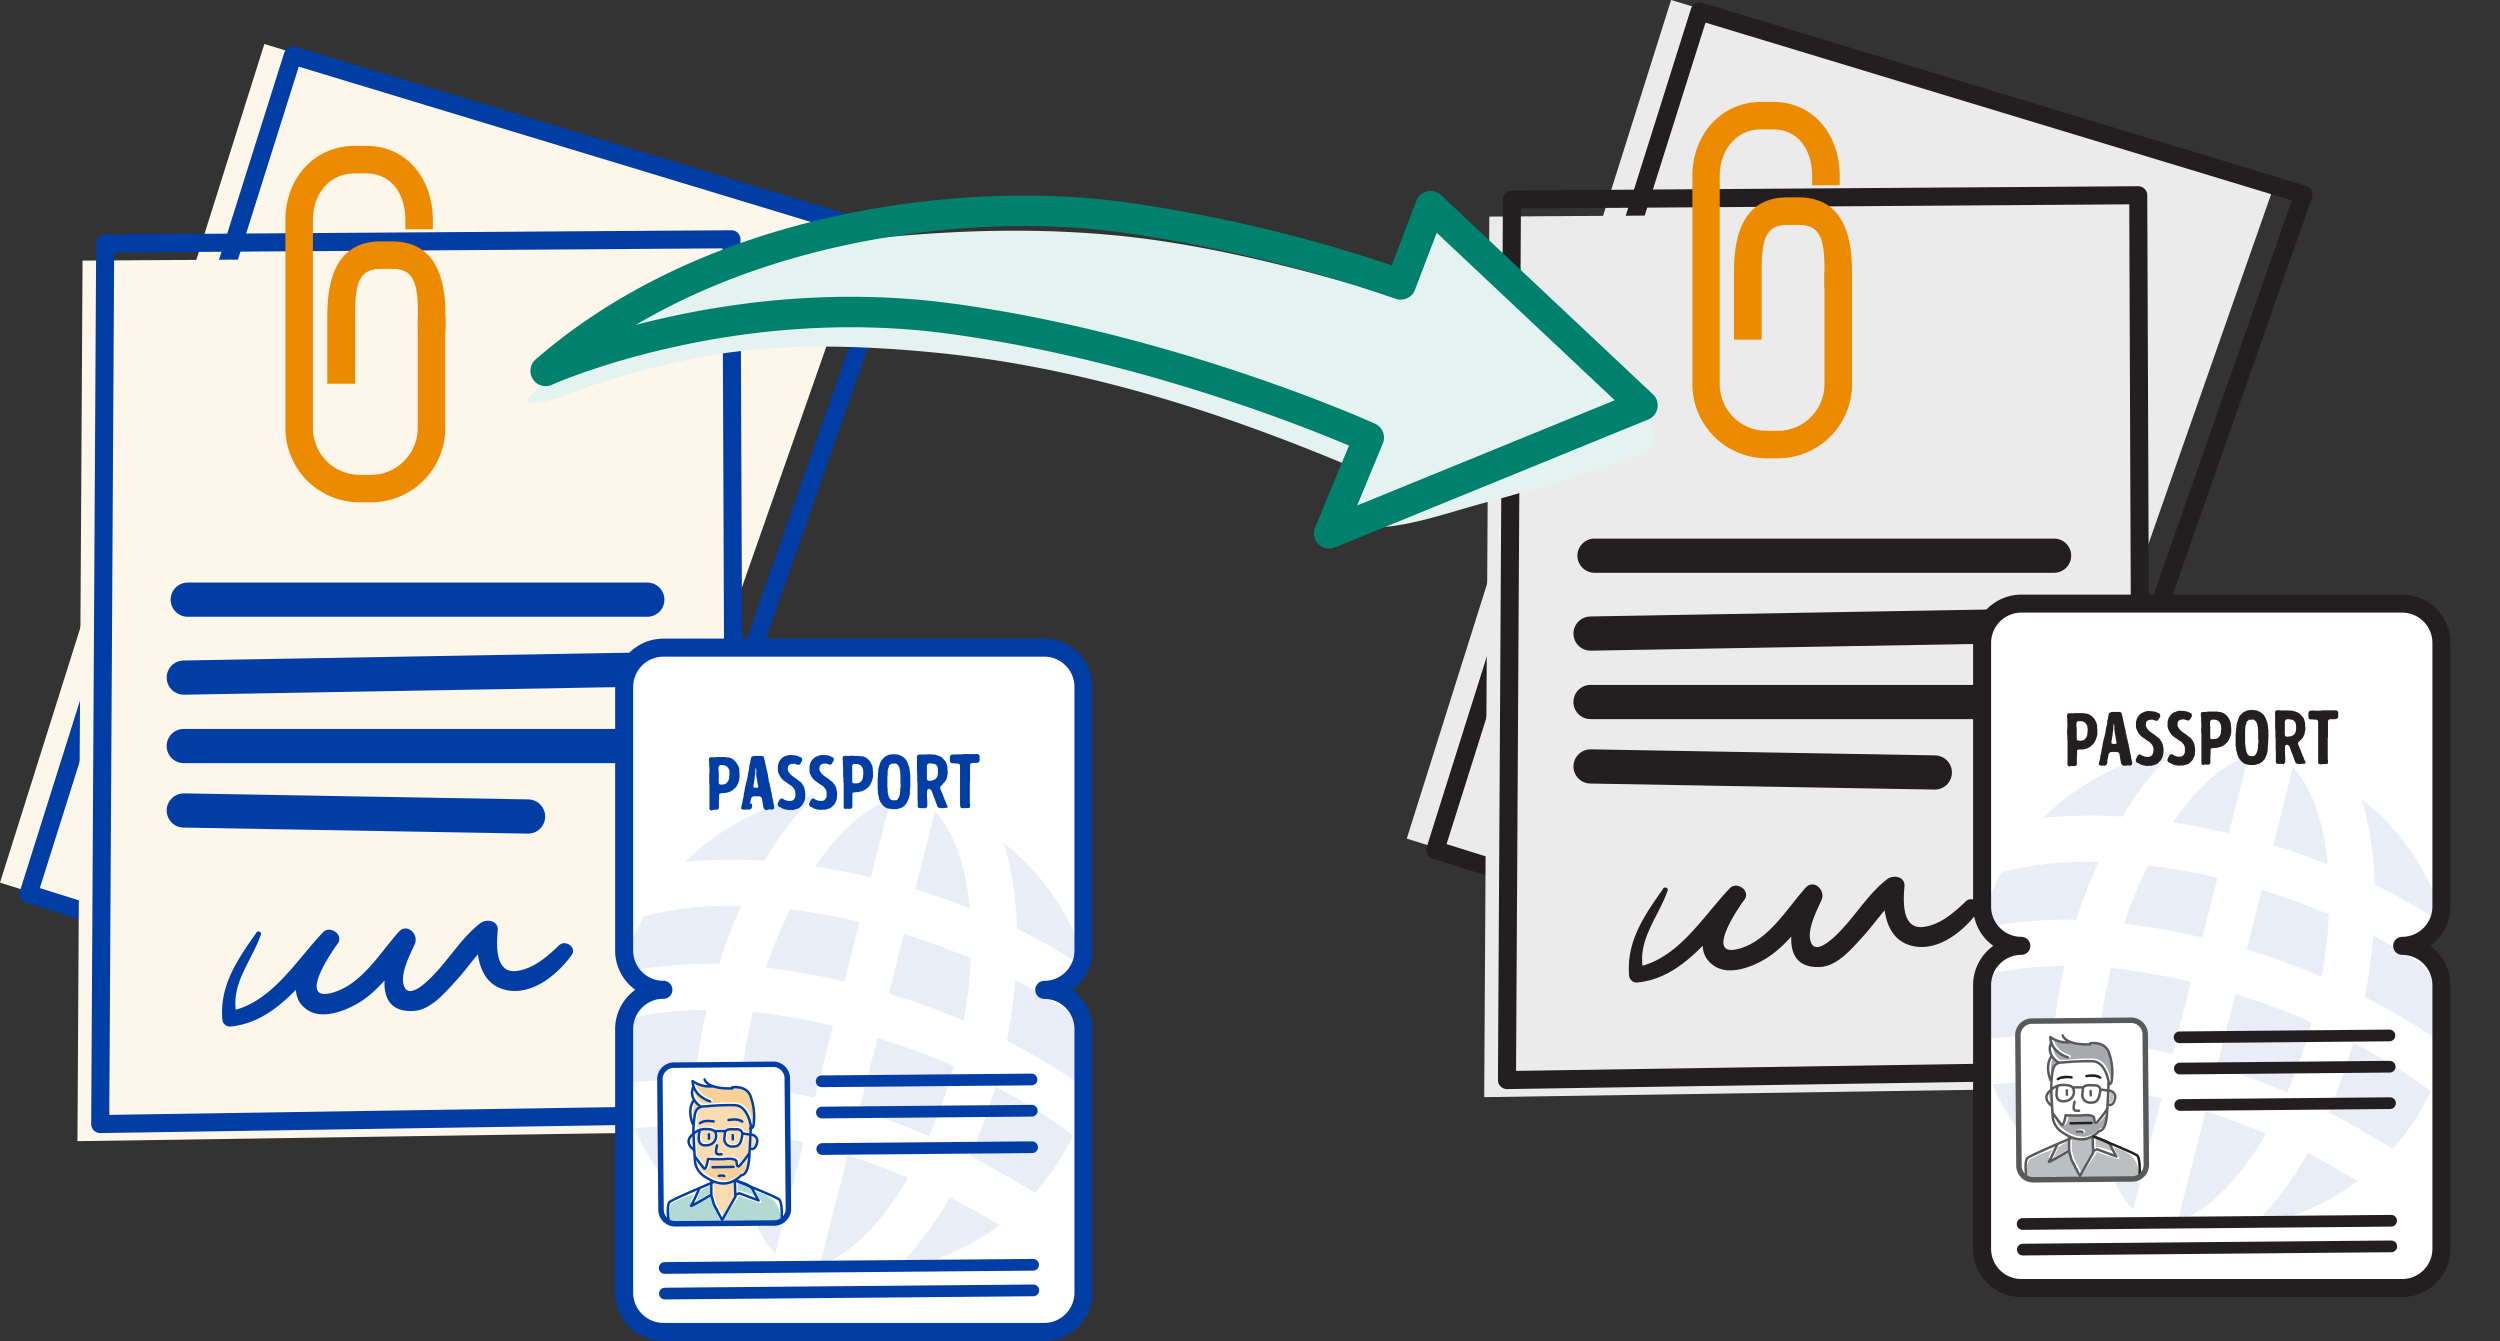 <svg xmlns="http://www.w3.org/2000/svg" xmlns:xlink="http://www.w3.org/1999/xlink" viewBox="0 0 563.28 302.16"><rect x="0" y="0" width="563.28" height="302.16" fill="#333333" stroke="none"/><defs><clipPath id="clip-path" transform="translate(0 0)"><rect width="552.11" height="302.16" style="fill:none"/></clipPath><clipPath id="clip-path-7" transform="translate(0 0)"><rect x="138.01" y="136.92" width="111.49" height="172.21" style="fill:none"/></clipPath><clipPath id="clip-path-8" transform="translate(0 0)"><path d="M147.84,223a8.85,8.85,0,0,0-8.83,8.84v59.42a8.85,8.85,0,0,0,8.83,8.84h85.82a8.85,8.85,0,0,0,8.83-8.74V231.78a8.85,8.85,0,0,0-8.83-8.75m0,0a8.86,8.86,0,0,0,8.83-8.75V154.67a8.85,8.85,0,0,0-8.83-8.75H147.84a8.85,8.85,0,0,0-8.83,8.84v59.43a8.86,8.86,0,0,0,8.83,8.84" style="fill:none"/></clipPath><clipPath id="clip-path-9" transform="translate(0 0)"><rect x="97.33" y="134.41" width="179.06" height="193.52" style="fill:none"/></clipPath><clipPath id="clip-path-11" transform="translate(0 0)"><path d="M151.91,240a3.19,3.19,0,0,0-3.23,3.08l.26,29.67a3.19,3.19,0,0,0,3.32,3l22.11-.19a3.21,3.21,0,0,0,3.27-3.09l-.26-29.67a3.18,3.18,0,0,0-3.28-3Z" style="fill:none"/></clipPath><clipPath id="clip-path-14" transform="translate(0 0)"><rect x="443.97" y="127" width="111.49" height="172.21" style="fill:none"/></clipPath><clipPath id="clip-path-15" transform="translate(0 0)"><path d="M453.8,213.11A8.85,8.85,0,0,0,445,222v59.43a8.86,8.86,0,0,0,8.83,8.84h85.82a8.85,8.85,0,0,0,8.83-8.75V221.86a8.85,8.85,0,0,0-8.83-8.75m0,0a8.85,8.85,0,0,0,8.83-8.75V144.75a8.85,8.85,0,0,0-8.83-8.75H453.8a8.86,8.86,0,0,0-8.83,8.84v59.43a8.85,8.85,0,0,0,8.83,8.84" style="fill:none"/></clipPath><clipPath id="clip-path-16" transform="translate(0 0)"><rect x="403.29" y="124.49" width="179.06" height="193.53" style="fill:none"/></clipPath><clipPath id="clip-path-18" transform="translate(0 0)"><path d="M457.87,230.05a3.2,3.2,0,0,0-3.23,3.09l.26,29.67a3.19,3.19,0,0,0,3.32,3l22.11-.19a3.19,3.19,0,0,0,3.27-3.08l-.26-29.68a3.18,3.18,0,0,0-3.28-3Z" style="fill:none"/></clipPath></defs><title>kuva_3</title><g id="Layer_2" data-name="Layer 2"><g id="Layer_1-2" data-name="Layer 1"><g style="clip-path:url(#clip-path)"><polygon points="0 198.87 129.62 239.42 195.62 51.18 59.56 9.92 0 198.87" style="fill:#fdf6eb"/><g style="clip-path:url(#clip-path)"><polygon points="65.98 12.49 6.42 201.43 136.04 241.99 202.04 53.75 65.98 12.49" style="fill:none;stroke:#003da5;stroke-linecap:round;stroke-linejoin:round;stroke-width:4.066px"/></g><polygon points="18.6 58.72 17.45 257.12 164.72 254.91 163.93 57.76 18.6 58.72" style="fill:#fdf6eb"/><polygon points="23.7 54.86 22.58 253.26 165.57 251.06 164.81 53.91 23.7 54.86" style="fill:none;stroke:#003da5;stroke-linecap:round;stroke-linejoin:round;stroke-width:4.066px"/><g style="clip-path:url(#clip-path)"><path d="M57.77,210.16c-4.24,6-8.27,11.78-7.68,19.42a1.73,1.73,0,0,0,1.71,1.72c10.72-.94,17.07-11.28,24-18.24l-3-3c-3.16,4-9.92,13.51-3.36,17.6,3.38,2.11,8.57,0,11.53-1.8,5-3.1,8.3-8.38,12.12-12.67l-3.59-2.78c-2.37,5.25-6.56,18,3.79,17.36,3.79-.24,7.07-4.2,9.42-6.76,2.9-3.16,5.36-7.09,8.76-9.76l-3.91-1.62c-.43,5.36.38,12.3,6.73,13.49,5.78,1.1,11.4-3.62,14.51-7.94,1.24-1.72-1.4-3.55-2.83-2.19-2.65,2.53-5.83,5.36-9.65,5.79-4.85.55-4.45-6-4.18-9.15.19-2.24-2.53-2.69-3.91-1.62-4,3.07-6.84,7.75-10.28,11.38-.89.94-5.67,6.15-6.91,2.79-1-2.69,1.33-7.08,2.41-9.45,1-2.22-1.74-4.86-3.6-2.78-4.31,4.82-8.39,11.92-15,13.73-7.73,2.12-.52-8.72,1.24-11.07,1.45-1.94-1.68-4.25-3.31-2.55-6.27,6.57-11.81,16.27-21.48,17.85l2.11,1.2c-1.79-7.18,3.16-12.21,5.37-18.52.23-.66-.71-1-1.06-.45" transform="translate(0 0)" style="fill:#003da5"/><path d="M95.13,72.32V96.46A11.55,11.55,0,0,1,83.6,108H81A11.55,11.55,0,0,1,69.49,96.46V49.59c0-6.36,4.06-11.53,10.42-11.53h2.58c6.36,0,9.86,5.17,9.86,11.53v1.06h4.17V49.59c0-8.66-5.37-15.71-14-15.71H79.91c-8.66,0-14.59,7-14.59,15.71V96.46A15.72,15.72,0,0,0,81,112.17H83.6A15.73,15.73,0,0,0,99.31,96.46V72.32Z" transform="translate(0 0)" style="fill:#ed8b00"/><path d="M95.13,72.32V96.46A11.55,11.55,0,0,1,83.6,108H81A11.55,11.55,0,0,1,69.49,96.46V49.59c0-6.36,4.06-11.53,10.42-11.53h2.58c6.36,0,9.86,5.17,9.86,11.53v1.06h4.17V49.59c0-8.66-5.37-15.71-14-15.71H79.91c-8.66,0-14.59,7-14.59,15.71V96.46A15.72,15.72,0,0,0,81,112.17H83.6A15.73,15.73,0,0,0,99.31,96.46V72.32Z" transform="translate(0 0)" style="fill:none;stroke:#ed8b00;stroke-miterlimit:10;stroke-width:2.027px"/><path d="M79,85.44V71.11c0-6.36.45-11.54,6.81-11.54h2.57c6.36,0,6.8,5.18,6.8,11.54V73.6h4.18V71.11c0-8.66-2.32-15.71-11-15.71H85.76c-8.67,0-11,7.05-11,15.71V85.44Z" transform="translate(0 0)" style="fill:#ed8b00"/><path d="M79,85.44V71.11c0-6.36.45-11.54,6.81-11.54h2.57c6.36,0,6.8,5.18,6.8,11.54V73.6h4.18V71.11c0-8.66-2.32-15.71-11-15.71H85.76c-8.67,0-11,7.05-11,15.71V85.44Z" transform="translate(0 0)" style="fill:none;stroke:#ed8b00;stroke-miterlimit:10;stroke-width:2.027px"/></g><line x1="42.3" y1="135.11" x2="145.85" y2="135.11" style="fill:none;stroke:#003da5;stroke-linecap:round;stroke-linejoin:round;stroke-width:7.707px"/><line x1="41.41" y1="152.67" x2="144.94" y2="150.86" style="fill:none;stroke:#003da5;stroke-linecap:round;stroke-linejoin:round;stroke-width:7.707px"/><line x1="41.4" y1="168.09" x2="144.95" y2="168.09" style="fill:none;stroke:#003da5;stroke-linecap:round;stroke-linejoin:round;stroke-width:7.707px"/><line x1="41.41" y1="182.61" x2="118.98" y2="183.97" style="fill:none;stroke:#003da5;stroke-linecap:round;stroke-linejoin:round;stroke-width:7.707px"/><polygon points="376.52 0 316.96 188.95 446.58 229.51 512.58 41.26 376.52 0" style="fill:#ebebec"/><g style="clip-path:url(#clip-path)"><polygon points="382.94 2.57 323.38 191.52 453 232.08 519 43.83 382.94 2.57" style="fill:none;stroke:#231f20;stroke-linecap:round;stroke-linejoin:round;stroke-width:4.066px"/></g><polygon points="335.56 48.8 334.41 247.2 481.68 244.99 480.89 47.84 335.56 48.8" style="fill:#ebebec"/><polygon points="340.66 44.95 339.54 243.35 482.53 241.14 481.77 43.99 340.66 44.95" style="fill:none;stroke:#231f20;stroke-linecap:round;stroke-linejoin:round;stroke-width:4.066px"/><g style="clip-path:url(#clip-path)"><path d="M374.73,200.25c-4.24,6-8.27,11.78-7.68,19.42a1.73,1.73,0,0,0,1.71,1.71c10.73-.94,17.07-11.28,24-18.24l-3-3c-3.16,4.06-9.92,13.51-3.36,17.6,3.39,2.12,8.57.05,11.54-1.8,5-3.09,8.29-8.38,12.11-12.67l-3.59-2.77c-2.37,5.24-6.56,18,3.79,17.36,3.8-.24,7.07-4.2,9.42-6.76,2.9-3.17,5.36-7.1,8.76-9.76l-3.91-1.62c-.43,5.35.38,12.29,6.73,13.49,5.78,1.09,11.4-3.62,14.52-7.95,1.24-1.71-1.41-3.55-2.84-2.18-2.65,2.52-5.83,5.36-9.65,5.78-4.85.55-4.45-6-4.18-9.14.2-2.24-2.52-2.69-3.91-1.62-4,3.07-6.84,7.74-10.28,11.38-.89.93-5.67,6.15-6.9,2.79-1-2.69,1.33-7.09,2.4-9.46,1-2.21-1.74-4.86-3.6-2.78-4.3,4.82-8.39,11.92-15,13.73-7.73,2.12-.52-8.71,1.24-11.07,1.45-1.94-1.68-4.24-3.31-2.55-6.26,6.57-11.81,16.28-21.48,17.85l2.11,1.2c-1.79-7.18,3.16-12.21,5.37-18.52.23-.65-.71-.95-1.06-.44" transform="translate(0 0)" style="fill:#231f20"/><path d="M412.09,62.4V86.55a11.54,11.54,0,0,1-11.53,11.53H398a11.55,11.55,0,0,1-11.54-11.53V39.67c0-6.36,4.06-11.53,10.42-11.53h2.58c6.36,0,9.86,5.17,9.86,11.53v1.06h4.18V39.67c0-8.66-5.38-15.7-14-15.7h-2.58c-8.66,0-14.59,7-14.59,15.7V86.55A15.72,15.72,0,0,0,398,102.25h2.57a15.72,15.72,0,0,0,15.71-15.7V62.4Z" transform="translate(0 0)" style="fill:#ed8b00"/><path d="M412.09,62.4V86.55a11.54,11.54,0,0,1-11.53,11.53H398a11.55,11.55,0,0,1-11.54-11.53V39.67c0-6.36,4.06-11.53,10.42-11.53h2.58c6.36,0,9.86,5.17,9.86,11.53v1.06h4.18V39.67c0-8.66-5.38-15.7-14-15.7h-2.58c-8.66,0-14.59,7-14.59,15.7V86.55A15.72,15.72,0,0,0,398,102.25h2.57a15.72,15.72,0,0,0,15.71-15.7V62.4Z" transform="translate(0 0)" style="fill:none;stroke:#ed8b00;stroke-miterlimit:10;stroke-width:2.027px"/><path d="M395.91,75.52V61.19c0-6.36.45-11.53,6.81-11.53h2.57c6.36,0,6.8,5.17,6.8,11.53v2.49h4.18V61.19c0-8.66-2.32-15.71-11-15.71h-2.57c-8.66,0-11,7.05-11,15.71V75.52Z" transform="translate(0 0)" style="fill:#ed8b00"/><path d="M395.91,75.52V61.19c0-6.36.45-11.53,6.81-11.53h2.57c6.36,0,6.8,5.17,6.8,11.53v2.49h4.18V61.19c0-8.66-2.32-15.71-11-15.71h-2.57c-8.66,0-11,7.05-11,15.71V75.52Z" transform="translate(0 0)" style="fill:none;stroke:#ed8b00;stroke-miterlimit:10;stroke-width:2.027px"/></g><line x1="359.26" y1="125.2" x2="462.81" y2="125.2" style="fill:none;stroke:#231f20;stroke-linecap:round;stroke-linejoin:round;stroke-width:7.707px"/><line x1="358.37" y1="142.75" x2="461.9" y2="140.94" style="fill:none;stroke:#231f20;stroke-linecap:round;stroke-linejoin:round;stroke-width:7.707px"/><line x1="358.36" y1="158.17" x2="461.91" y2="158.17" style="fill:none;stroke:#231f20;stroke-linecap:round;stroke-linejoin:round;stroke-width:7.707px"/><line x1="358.37" y1="172.69" x2="435.94" y2="174.05" style="fill:none;stroke:#231f20;stroke-linecap:round;stroke-linejoin:round;stroke-width:7.707px"/><g style="clip-path:url(#clip-path)"><path d="M149.47,223a8.86,8.86,0,0,0-8.84,8.84v59.42a8.86,8.86,0,0,0,8.84,8.84h85.81a8.86,8.86,0,0,0,8.84-8.75V231.77a8.85,8.85,0,0,0-8.84-8.74m0,0a8.85,8.85,0,0,0,8.84-8.74V154.67a8.86,8.86,0,0,0-8.84-8.75H149.47a8.86,8.86,0,0,0-8.84,8.84v59.43a8.85,8.85,0,0,0,8.84,8.83" transform="translate(0 0)" style="fill:#fff"/><g style="opacity:0.36"><g style="clip-path:url(#clip-path-7)"><path d="M147.84,223a8.85,8.85,0,0,0-8.83,8.84v59.42a8.85,8.85,0,0,0,8.83,8.84h85.82a8.85,8.85,0,0,0,8.83-8.75V231.77a8.85,8.85,0,0,0-8.83-8.74m0,0a8.85,8.85,0,0,0,8.83-8.74V154.67a8.85,8.85,0,0,0-8.83-8.75H147.84a8.85,8.85,0,0,0-8.83,8.84v59.43a8.85,8.85,0,0,0,8.83,8.83" transform="translate(0 0)" style="fill:#fff"/><g style="clip-path:url(#clip-path-8)"><g style="opacity:0.25"><g style="clip-path:url(#clip-path-9)"><path d="M145.12,206.48A74.46,74.46,0,0,1,167,204.16a111.32,111.32,0,0,0-4.95,13,95,95,0,0,0-21.92,2,53.6,53.6,0,0,1,5-12.7m38.65-27.38a70.13,70.13,0,0,0-11.53,14.84h-.05a107.52,107.52,0,0,0-17.79.27,54.77,54.77,0,0,1,29.37-15.1m9.9,28.6-3.41,13.44A158.8,158.8,0,0,0,172.63,218a96.8,96.8,0,0,1,5.42-13.1,137.26,137.26,0,0,1,15.62,2.82m7-27.4-4.41,17.37c-4.26-1-8.45-1.82-12.59-2.43,5.61-8.21,11.65-13.38,17-14.94m-17,67.1a157.19,157.19,0,0,0-16.66-3.08,112.92,112.92,0,0,1,2.76-16.3,142.39,142.39,0,0,1,18,3.14Zm-8.9,35c-4.79-4.74-8-14.73-8.17-27.83,4.73.66,9.6,1.62,14.53,2.81ZM143,254.24a107,107,0,0,1,13.25-.6,72.3,72.3,0,0,0,3.1,21.81A53.87,53.87,0,0,1,143,254.24m-3.27-10.07a52.85,52.85,0,0,1-1.26-13.91,80.65,80.65,0,0,1,20.77-2.71,128.93,128.93,0,0,0-2.57,15.75,131.56,131.56,0,0,0-16.94.87M191,260.33c4.64,1.46,9.21,3.17,13.63,5.06-6.33,10.83-13.64,17.72-19.89,19.6Zm6.72-26.46a144.41,144.41,0,0,1,17.16,6.33A114.64,114.64,0,0,1,209.35,256c-5.11-2.18-10.38-4.18-15.78-5.88Zm6-23.47c5.15,1.63,10.23,3.48,15.1,5.54A98.88,98.88,0,0,1,217.12,230a155,155,0,0,0-16.87-6.15Zm7-27.55c4,4,6.89,11.65,7.84,21.8q-6-2.35-12.29-4.28ZM245,218.43a129.92,129.92,0,0,0-15.94-9.17,72.27,72.27,0,0,0-3-19.42,54.71,54.71,0,0,1,19,28.59m.3,27.2a161.45,161.45,0,0,0-18.47-11.12,122.86,122.86,0,0,0,1.89-13.72,97.86,97.86,0,0,1,18.17,12.1,52.8,52.8,0,0,1-1.59,12.74m-12.19,23.1c-4.24-2.62-9.71-5.77-14.47-8.24a134.39,134.39,0,0,0,5.6-15.58,127.78,127.78,0,0,1,17.49,10.88,52.83,52.83,0,0,1-8.62,12.94m-31.57,17.46A74.18,74.18,0,0,0,214,269.71c3.59,1.9,7.68,4.2,11.22,6.31a55.14,55.14,0,0,1-23.66,10.17m-73.15-60.34s0,.05,0,.06a63.59,63.59,0,0,0,2.14,24.53l0,.06a3.58,3.58,0,0,0,.3.79,64.5,64.5,0,0,0,121.91,4.88,1,1,0,0,0,.14-.35,59.91,59.91,0,0,0,2.4-7.26,64.64,64.64,0,0,0-118.1-49.15c-.1.2-.21.39-.31.58a64.37,64.37,0,0,0-6.9,16.74,65.73,65.73,0,0,0-1.59,9.12" transform="translate(0 0)" style="fill:#fff"/><path d="M154.4,194.2a54.77,54.77,0,0,1,29.37-15.1,70.13,70.13,0,0,0-11.53,14.84h-.05a107.52,107.52,0,0,0-17.79.27" transform="translate(0 0)" style="fill:#003da5"/><path d="M140.08,219.18a53.6,53.6,0,0,1,5-12.7A74.46,74.46,0,0,1,167,204.16a111.32,111.32,0,0,0-4.95,13,95,95,0,0,0-21.92,2" transform="translate(0 0)" style="fill:#003da5"/><path d="M138.42,230.26a80.65,80.65,0,0,1,20.77-2.71,128.93,128.93,0,0,0-2.57,15.75,131.56,131.56,0,0,0-16.94.87,52.85,52.85,0,0,1-1.26-13.91" transform="translate(0 0)" style="fill:#003da5"/><path d="M143,254.24a107,107,0,0,1,13.25-.6,72.61,72.61,0,0,0,3.1,21.81A53.87,53.87,0,0,1,143,254.24" transform="translate(0 0)" style="fill:#003da5"/><path d="M166.52,254.61c4.73.66,9.6,1.62,14.53,2.81l-6.36,25c-4.79-4.74-8-14.73-8.17-27.83" transform="translate(0 0)" style="fill:#003da5"/><path d="M169.69,228a142.39,142.39,0,0,1,18,3.14l-4.12,16.24a157.19,157.19,0,0,0-16.66-3.08,114.32,114.32,0,0,1,2.76-16.3" transform="translate(0 0)" style="fill:#003da5"/><path d="M172.63,218a98.1,98.1,0,0,1,5.42-13.1,137.26,137.26,0,0,1,15.62,2.82l-3.41,13.44A158.8,158.8,0,0,0,172.63,218" transform="translate(0 0)" style="fill:#003da5"/><path d="M183.63,195.24c5.61-8.21,11.65-13.38,17-14.94l-4.41,17.37c-4.26-1-8.45-1.82-12.59-2.43" transform="translate(0 0)" style="fill:#003da5"/><path d="M206.21,200.37l4.45-17.52c4,4,6.89,11.65,7.84,21.8q-6-2.35-12.29-4.28" transform="translate(0 0)" style="fill:#003da5"/><path d="M200.25,223.84l3.41-13.44c5.15,1.63,10.24,3.48,15.1,5.54A98.88,98.88,0,0,1,217.12,230a155,155,0,0,0-16.87-6.15" transform="translate(0 0)" style="fill:#003da5"/><path d="M184.72,285,191,260.33c4.64,1.46,9.21,3.17,13.63,5.06-6.33,10.83-13.64,17.72-19.89,19.6" transform="translate(0 0)" style="fill:#003da5"/><path d="M193.57,250.15l4.13-16.28a144.41,144.41,0,0,1,17.16,6.33A114.64,114.64,0,0,1,209.35,256c-5.11-2.18-10.38-4.18-15.78-5.88" transform="translate(0 0)" style="fill:#003da5"/><path d="M201.58,286.19A74.18,74.18,0,0,0,214,269.71c3.59,1.9,7.68,4.2,11.22,6.31a55.14,55.14,0,0,1-23.66,10.17" transform="translate(0 0)" style="fill:#003da5"/><path d="M218.68,260.49a134.39,134.39,0,0,0,5.6-15.58,127.78,127.78,0,0,1,17.49,10.88,52.83,52.83,0,0,1-8.62,12.94c-4.24-2.62-9.71-5.77-14.47-8.24" transform="translate(0 0)" style="fill:#003da5"/><path d="M228.76,220.79a97.86,97.86,0,0,1,18.17,12.1,52.8,52.8,0,0,1-1.59,12.74,160.58,160.58,0,0,0-18.47-11.12,122.86,122.86,0,0,0,1.89-13.72" transform="translate(0 0)" style="fill:#003da5"/><path d="M226.05,189.84a54.71,54.71,0,0,1,19,28.59,129.92,129.92,0,0,0-15.94-9.17,72.27,72.27,0,0,0-3-19.42" transform="translate(0 0)" style="fill:#003da5"/></g></g></g></g></g><path d="M149.47,223a8.86,8.86,0,0,0-8.84,8.84v59.42a8.86,8.86,0,0,0,8.84,8.84h85.81a8.86,8.86,0,0,0,8.84-8.75V231.77a8.85,8.85,0,0,0-8.84-8.74m0,0a8.85,8.85,0,0,0,8.84-8.74V154.67a8.86,8.86,0,0,0-8.84-8.75H149.47a8.86,8.86,0,0,0-8.84,8.84v59.43a8.85,8.85,0,0,0,8.84,8.83" transform="translate(0 0)" style="fill:none;stroke:#003da5;stroke-linecap:round;stroke-linejoin:round;stroke-width:4.059px"/></g><path d="M217.49,182.07l.25,0,.23,0h.27l.26-.14.08-.24,0-.28-.07-.51,0-1.07,0-.36V179l0-.31,0-.28v-.29l0-.22,0-.62,0-.71,0-.41.05-.24,0-.26,0-.41,0-.38,0-.6,0-.33,0-.24v-1.09l0-.27.16-.31.29-.13.26,0h.32l.26,0H220l.28-.05.27-.14.17-.26,0-.31,0-.26,0-.57-.14-.22-.25-.19-2.27,0-.29,0h-.57l-.53.07h-1.1L215,170l-.26,0-.29,0-.26.17-.17.24v.33l0,.26,0,.31v.26l.16.27.3.14H215l.33.05h.29l.26,0,.29.14.14.27v.28l0,.27,0,.29,0,.24,0,.26,0,.55,0,.43v.45l0,.26v1.65l0,.28,0,3.32,0,.29v.27l.05.23,0,.27.14.21.33.1h.27Zm-8.25-6.13-.29-.13-.11-.28v-1.7l0-.28,0-.58,0-.52.15-.29.31-.16h.41l.69.1.26.08.26.13.17.24.13.19.12.31,0,.34,0,.4,0,.4-.08.53-.1.29-.14.25-.15.19-.24.17-.24.12-.26.11Zm-.77,6.2.27-.19.19-.26,0-.55,0-.67-.06-.69,0-.27,0-.54v-.8l.11-.28.31-.16.35.14.24.25.37,1,.09.31.32.72.07.27.12.26.16.5.1.24.08.27.27.29.62.12h.31l.54-.07h.31l.25-.1,0-.28-.1-.24-.14-.24-.29-.77-.12-.19-.09-.34-.12-.24-.28-.77-.12-.21-.39-1v-.33l.17-.3.23-.1.22-.28.15-.22.22-.18L213,176l.25-.52.11-.24,0-.29.09-.26.1-.6-.08-.78V173l0-.27-.35-1.08-.89-1-.46-.25-1.09-.37-1.36-.08-.86.06h-.29l-.26,0-.33,0H207l-.27.16-.17.33.05.22v.31l0,.24v.26l0,.43,0,1,0,.26v.52l.06,1.22,0,.48V176l.06.45,0,1.22,0,.26,0,.67,0,.95,0,.31.05.91,0,.39,0,.28,0,.31.14.24.29.1h.4l.4,0,.25,0Zm-6.68-1.83-.75,0-.23-.1-.19-.12-.21-.24-.1-.25-.12-.24-.06-.31-.12-.55v-.24L200,178v-.27l-.06-.28v-.53l0-.3v-.41l0-.45,0-.31v-.31l.05-.55,0-.27L200,174v-.33l.13-.53.09-.23.06-.29.14-.23.21-.12.15-.21.27,0h.38l.38-.05.24.1.18.22.2.17.23.51.16.81v.31l.05.28,0,.55,0,.22,0,.33,0,.67.06.69v.32l-.1.59v.62l-.07.26v.32l-.07.26-.22.52-.13.17-.16.25-.2.12Zm-1,2H201l.43,0H202l.65-.17.26-.06.26-.12.2-.14.21-.12.26-.21.17-.24.17-.16.13-.21.37-.81.15-.5L205,179v-.28l0-.27v-.31l.1-.83,0-.24,0-1.45,0-.22,0-.84L205,174v-.31l-.07-.26,0-.24-.16-.57-.09-.24-.07-.22-.12-.33-.25-.48-.33-.42-.38-.33-.42-.27-.27-.12-.24-.08-.26-.12-.3,0-.68-.08-.9.09-.55.2-.24.13-.24.13-.17.12-.2.22-.19.2-.15.17-.19.24-.12.26-.2.52-.07.27-.1.23-.06.33-.09.24v.53l-.07.3v.25l0,.31v.26l-.07.29,0,.25v.25l0,.92,0,.24,0,.25,0,.35v.29l0,.26.07.24,0,.29v.29l.22.79,0,.26.09.29.23.5.15.26.16.15.18.27.13.16.42.32.47.25.27.09.26,0Zm-8.43-5.81-.27-.12-.08-.29v-.45l0-.31,0-.29,0-.28,0-.22,0-.33,0-.57,0-.27v-.83l.13-.26.26-.19.38.05.43,0,.27.08.47.26.31.39.21.5v.24l.05.29,0,.4-.06.39,0,.35-.05.27-.2.49-.39.43-.22.16-.28.07-.57.05Zm-1.77,5.74.26-.05.24.05h.31l.2,0,.29-.11.16-.27v-.24l0-.62,0-.45,0-.28,0-.27,0-1.1.08-.28.41-.12.4,0,.27-.06h.26l.84-.21.48-.23.28-.16.19-.15.22-.23.24-.17.32-.44.14-.29.13-.23.27-.76.05-.31.07-.25,0-.28v-.86l-.06-.27v-.28l0-.29-.08-.26-.06-.29-.37-.76-.14-.22-.55-.56-.47-.34-.27-.08-.26-.12-.26,0-.31,0-.24-.08h-1.16l-.24-.05-.55,0h-.27l-.31.09-.24-.05-.57,0-.29.09-.14.27,0,.38.06.45,0,.83.05.56,0,.4,0,.43,0,.27v.93l.06.43v.57l0,.28.06.24,0,.26v.72l0,.39v.52l0,.33v.65l0,.26,0,.46,0,.21,0,.29,0,.29,0,.26,0,.26,0,.29v.28l.14.27.29.14Zm-5.73.24.38-.05h.41l.31,0,.52-.16.25-.09.28-.07.24-.16.2-.16.19-.2.2-.2.18-.19.15-.24.1-.26.13-.22.15-.54,0-.31.08-.7-.07-.64-.09-.34,0-.26-.33-.74-.19-.24-.16-.2-.14-.24-.22-.19-.19-.12-.66-.53-.75-.5-.41-.33-.38-.41-.16-.27-.12-.17-.13-.26,0-.43.05-.38.11-.24.23-.19.36-.16.7-.08.71.24.33.07.25-.18.44-.71.07-.34-.12-.36-.23-.14-.48-.2-.21-.12-.79-.15h-.28l-.41,0-.45,0-.24.1-.29.06-.24.12-.28.07-.44.3-.2.17-.14.16-.34.46-.12.25-.23.81,0,1.1,0,.26.09.29.39.77.35.46.38.39.21.1.24.23.24.13.59.44.59.36.57.67.2.53,0,.27V179l0,.47-.09.29-.3.43-.24.16-.23.1-.84,0-.74-.26-.24-.13-.19-.15h-.28l-.27.16-.14.24-.15.22-.1.28-.12.19,0,.36.14.29.22.14.24.08.49.31.26.06.51.17.28,0Zm-7.16.06.38-.05h.41l.31,0,.52-.16.26-.09.27-.07.24-.16.21-.15.18-.21.21-.19.17-.19L181,181l.1-.25.14-.23.15-.53,0-.31.08-.71-.08-.64-.09-.34,0-.26L181,177l-.19-.24-.16-.21-.14-.24-.22-.19-.19-.11-.66-.53-.74-.51-.42-.33-.38-.41-.16-.27-.12-.17-.12-.26v-.43l.05-.38.12-.24.22-.19.36-.16.7-.07.71.23.33.07.26-.18.44-.71.06-.34-.12-.36-.23-.14-.48-.2-.21-.12-.79-.15h-.28l-.41-.05-.45,0-.24.11-.29,0-.24.12-.27.07-.45.3-.2.17-.14.16-.34.47-.12.24-.23.81,0,1.1.06.26.09.29.38.77.35.46.38.4.21.1.24.22.24.13.59.45.59.35.57.67.2.53.05.28V179l0,.47-.09.29-.3.43-.24.16-.22.11-.85,0-.74-.25-.24-.14-.19-.15H176l-.27.16-.14.24-.15.23-.1.27-.12.19,0,.36.14.29.22.14.25.08.48.31.26.07.52.16.27,0Zm-6.92-5.05h-.21l-.29,0-.23,0-.24-.08-.07-.29.3-1.71,0-.36.06-.24v-.26l.08-.24,0-.29,0-.52.07-.28,0-.25.06,0,.09.51,0,.3,0,.25,0,.28,0,.27v.24l.21,1.07,0,.21.15.75.08.26-.06.27Zm2.28,4.94.27-.07h.29l.26.05.26-.05.24-.16.05-.22,0-.35-.09-.24,0-.22-.08-.29-.06-.26,0-.27-.29-1.09,0-.29-.09-.22,0-.26-.16-.51,0-.3-.18-.56-.07-.52-.18-.49-.07-.59,0-.21-.11-.25,0-.35-.1-.41-.06-.39-.09-.21-.52-2.46-.1-.2,0-.31-.19-.31-.33-.1-.27,0h-.43l-.25,0-.75,0-.24.05-.33.12-.19.25,0,.29-.1.21-.06.56-.07.26-.1.3-.05.22,0,.34-.07.23,0,.31-.15.48v.28l-.09.31,0,.22-.31,1.35-.09.24-.25,1.15-.06.23,0,.27-.2.81,0,.28-.08.26,0,.29-.1.26-.11.52,0,.24-.33,1.38.07.24.38.15.93,0h.29l.24,0,.33-.14.15-.26.09-.28v-.29l0-.28L169,181l.05-.28.08-.31.07-.53.2-.25.31-.2H170l.26,0h.91l.31.17.18.24.33,2,.08.25.2.28.27.17Zm-10.77-5.67-.28-.12-.07-.29v-.45l0-.31,0-.29,0-.27v-.23l0-.33,0-.56-.05-.28,0-.31v-.51l.14-.26.25-.2.38.05.43,0,.28.09.46.25.32.39.21.5v.24l0,.29,0,.4-.07.39v.35l-.05.27-.21.49-.39.43-.22.16-.27.07-.57.06Zm-1.78,5.75.26-.06.24,0h.31l.21,0,.29-.1.15-.28,0-.24,0-.62v-.45l0-.27.05-.28,0-1.1.09-.28.41-.12.39,0,.28-.05h.26l.84-.21.48-.23.27-.16.19-.15.22-.23.24-.17.32-.44.14-.29.13-.22.27-.76,0-.31.07-.26,0-.28v-.86l-.05-.27v-.28l0-.29-.09-.26-.05-.29L166,172l-.14-.23-.56-.56-.46-.34-.28-.08-.26-.12-.26,0h-.31l-.24-.09h-1.15l-.24,0-.55,0-.28,0-.31.09-.24-.05-.57,0-.29.09-.13.28,0,.37.06.45,0,.83.06.57,0,.39,0,.43-.05.28v.93l0,.43v.56l0,.28.05.24,0,.26v.72l0,.4v.51l0,.33v.65l0,.26,0,.47,0,.2,0,.29,0,.3,0,.26,0,.25,0,.3v.27l.14.28.3.13Z" transform="translate(0 0)" style="fill:#003da5"/><g style="clip-path:url(#clip-path)"><path d="M177.64,272.47l-.26-29.67a3.18,3.18,0,0,0-3.28-3l-22.19.19a3.19,3.19,0,0,0-3.23,3.08l.26,29.67a3.2,3.2,0,0,0,3.32,3l22.11-.19a3.21,3.21,0,0,0,3.27-3.09" transform="translate(0 0)" style="fill:#fff"/></g><g style="clip-path:url(#clip-path-11)"><path d="M170.34,268.48a9.41,9.41,0,0,0,1.2,2.21.38.38,0,0,1-.14.34.34.34,0,0,1-.35,0l-3.81-1.27-.8-.41,0,.2a.33.33,0,0,1-.06.19L162.78,275a.34.34,0,0,1-.28.16h-.05a.35.35,0,0,1-.28-.24l-1.45-4a.14.14,0,0,1,0-.07l-.29-1.83-1.87.9c-.69.33-1.25.58-1.66.76a2.93,2.93,0,0,1-.91.3.35.35,0,0,1-.31-.16.43.43,0,0,1,0-.52c.15-.19.48-.76.81-1.34a5.51,5.51,0,0,1-.69.28,26.08,26.08,0,0,0-4.37,1.84c-.51.36-.77,1.44-.87,2.74,0,0,.63,1.84.63,1.85a20.69,20.69,0,0,0,5.54-.67c2.89.63,3.17.38,6.92.34,4.26,0,7.57,0,10.33.13,1.65.07,1.48-.75,2-.8-.39-5.28-4.29-5.6-5.64-6.16" transform="translate(0 0)" style="fill:#b2d9d3"/><path d="M157.25,261.93a1.27,1.27,0,0,0,0-.14,1.76,1.76,0,0,1,0-.28c.49.67,1.1,1.47,1.4,1.79a.51.51,0,0,0,.55.17c.39-.12.7-.85.93-2.15a36.37,36.37,0,0,0,3.76,0c1.22-.14,2,.12,2,.31s0,.1,0,.15c0,.49.11,1,.53,1.18a.54.54,0,0,0,.25,0,1.25,1.25,0,0,0,.64-.39,18,18,0,0,0,1.38-1.7c-.26,3.06-1.2,3.26-1.31,3.27h0a.29.29,0,0,0-.3.1,5.67,5.67,0,0,1-3.29,1.77h0a7.05,7.05,0,0,1-4.52-1.46,4.47,4.47,0,0,1-2-2.64" transform="translate(0 0)" style="fill:#f8d199"/><path d="M158.25,252.59a1,1,0,0,1,.47-.66,2,2,0,0,1,1.69.32.36.36,0,1,0,.33-.63,2.54,2.54,0,0,0-2.33-.32,1.68,1.68,0,0,0-.86,1.18.35.35,0,0,0,.29.4h.1a.37.37,0,0,0,.31-.3" transform="translate(0 0)" style="fill:#fadcb2"/><path d="M164.71,252.08a4,4,0,0,1,2.62,1,.34.34,0,0,0,.32.13.28.28,0,0,0,.17-.07.34.34,0,0,0,.07-.49c-.93-1.2-3.06-1.31-3.15-1.31a.35.35,0,1,0,0,.7" transform="translate(0 0)" style="fill:#fadcb2"/><path d="M163.8,264.6c-.21-.25-.73-.31-1.53-.19a.35.35,0,0,0-.29.41.35.35,0,0,0,.4.29,2.55,2.55,0,0,1,.91,0,.37.37,0,0,0,.28.09.37.37,0,0,0,.19-.09.35.35,0,0,0,0-.49" transform="translate(0 0)" style="fill:#fadcb2"/><path d="M162.83,259.56a1.91,1.91,0,0,1-.81-.06,3.34,3.34,0,0,1,.15-1.49.35.35,0,0,0-.24-.44.36.36,0,0,0-.44.25c-.21.76-.45,2.07.26,2.33a2.46,2.46,0,0,0,1.1.12l.12,0a.36.36,0,0,0,.28-.42.35.35,0,0,0-.42-.27" transform="translate(0 0)" style="fill:#fadcb2"/><path d="M160,255a.35.35,0,0,0-.36.34l0,1a.35.35,0,0,0,.33.37H160a.35.35,0,0,0,.31-.34l0-1A.35.35,0,0,0,160,255" transform="translate(0 0)" style="fill:#fadcb2"/><path d="M165.34,256.87h0a.36.36,0,0,0,.31-.35v-.95a.35.35,0,0,0-.7,0l0,.95a.35.35,0,0,0,.35.35" transform="translate(0 0)" style="fill:#fadcb2"/><path d="M163.73,260.6c-1,.12-3.93,0-4,0a.36.36,0,0,0-.37.3,8.64,8.64,0,0,1-.44,1.77c-.54-.63-1.65-2.16-1.89-2.48-.08-1.39-.18-3.38-.23-4.8,0,0,0-.14,0-.38a3.09,3.09,0,0,1,.63-.25,6.14,6.14,0,0,0-.16,1.48,1.93,1.93,0,0,0,.61,1.56,2.08,2.08,0,0,0,1.68.37h.11a2.45,2.45,0,0,0,2.2-2.8,1.5,1.5,0,0,0-.07-.32h1.41a5.78,5.78,0,0,0-.08.6c0,.11,0,.22,0,.33a2.38,2.38,0,0,0,.4,1.82,2.43,2.43,0,0,0,1.75.75,3.53,3.53,0,0,0,.57,0c1.39-.17,1.72-1.38,1.95-2.72,0-.06,0-.11,0-.17l1.13.17c-.05,1-.11,2.28-.2,3.75a25.91,25.91,0,0,1-2,2.54,1.21,1.21,0,0,1-.13.12,4.67,4.67,0,0,1-.08-.52.78.78,0,0,0,0-.16c-.1-.92-1.58-1.08-2.81-.93" transform="translate(0 0)" style="fill:#fadcb2"/><path d="M157.06,251.35c.21-1.46.74-1.8,1.58-1.9l.6,0c.45,0,1,0,1.65-.11a32.51,32.51,0,0,1,4.93-.15c2.48.15,3.15,4,3.21,4.32,0,.07,0,.23,0,.47a.33.33,0,0,0,0,.14c0,.26,0,.6,0,1l-1.22-.18a1.16,1.16,0,0,0-.27-.47,1.83,1.83,0,0,0-1.36-.51,7.65,7.65,0,0,0-1.5,0,1.73,1.73,0,0,0-1,.41h-2.22a3.52,3.52,0,0,0-2.29-.51,6.36,6.36,0,0,0-2.25.41,25.06,25.06,0,0,1,.22-2.88" transform="translate(0 0)" style="fill:#fadcb2"/><path d="M163.82,256c0-.12,0-.23,0-.34.07-.74.09-1,.85-1.09a6.52,6.52,0,0,1,1.37,0h.06a1.23,1.23,0,0,1,.82.27.88.88,0,0,1,.13.77c-.24,1.37-.5,2-1.33,2.14h-.44a1.69,1.69,0,0,1-1.25-.49,1.62,1.62,0,0,1-.25-1.29" transform="translate(0 0)" style="fill:#fadcb2"/><path d="M161.2,255.44a1.76,1.76,0,0,1-1.6,2,1.54,1.54,0,0,1-1.24-.2,1.31,1.31,0,0,1-.36-1,6.32,6.32,0,0,1,.23-1.63,7.18,7.18,0,0,1,.87-.08c2-.05,2.06.58,2.1.92" transform="translate(0 0)" style="fill:#fadcb2"/><path d="M170.07,256.39a1.18,1.18,0,0,1,.1,1c-.19.77-.46,1-.59,1a.43.43,0,0,1-.3,0c.05-.92.09-1.75.12-2.44a1.18,1.18,0,0,1,.67.38" transform="translate(0 0)" style="fill:#fadcb2"/><path d="M160.15,248.29h.14a.35.35,0,0,0,.29-.26.34.34,0,0,0-.24-.43,5.45,5.45,0,0,1-3.47-3,.32.32,0,0,0-.08-.28l-.06-.23a6.66,6.66,0,0,0,4.25.82,12.77,12.77,0,0,0,4.43.47h0a.36.36,0,0,0,.3-.27c.78,0,2.62,0,3.31,1.67a12.55,12.55,0,0,1,.79,5.9,2.87,2.87,0,0,1-.11.73c0-.25-.72-4.76-3.87-5a32.12,32.12,0,0,0-5,.15c-.63.05-1.17.1-1.59.11a4.66,4.66,0,0,0-.69,0l-.27,0,0,0a3.38,3.38,0,0,1-1.68-3.18,6.71,6.71,0,0,0,3.59,2.71" transform="translate(0 0)" style="fill:#f8d199"/><path d="M156.65,248.24a5.63,5.63,0,0,0,.84.85,2.79,2.79,0,0,0-1.13,2.16l-.06.48a5,5,0,0,1,.35-3.49" transform="translate(0 0)" style="fill:#f8d199"/><path d="M155.64,256.48a1.21,1.21,0,0,1,.42-.71c0,.42.05,1.66.08,2.42a3.09,3.09,0,0,1-.5-1.71" transform="translate(0 0)" style="fill:#fadcb2"/><path d="M156.74,270.74c.38-.78.81-1.77.88-1.93a.34.34,0,0,0,0-.22,14.11,14.11,0,0,1,2.5-1.6l0,1.78c-1.24.75-2.55,1.52-3.38,2" transform="translate(0 0)" style="fill:#b2d9d3"/><path d="M162.91,274l-1.54-3-.53-1.89a.35.35,0,0,0,0-.3l0-2.19.21-.11a.32.32,0,0,0,.12-.11,5.72,5.72,0,0,0,2.64.35,5.41,5.41,0,0,0,1.64-.48l.1,3.1Z" transform="translate(0 0)" style="fill:#fadcb2"/><path d="M166.93,268.32a.26.26,0,0,0-.15,0l-.09,0-.45.17-.07-2.29,1.44.49c.7.27,1.74.81,1.9,1.22a.35.35,0,0,0,.09.26c.11.35.22.75.29,1.08Z" transform="translate(0 0)" style="fill:#b2d9d3"/><path d="M165.1,255.76v.95m-5.37-1.14,0,1m7.73-1.17,1.62.25a1.44,1.44,0,0,1,1.46,1.91c-.49,1.91-1.52,1.18-1.52,1.18m-3.12-4.31s1.6-.1,1.33,1.46-.61,2.54-2.15,2.43a1.71,1.71,0,0,1-1.82-2.17C163.36,255,163.14,254.22,165.85,254.47Zm-4.77.41,2.22,0m-6.82,5.66s1.57,2.17,2.09,2.73.92-2.11.92-2.11,3,.12,4,0,2.35,0,2.42.62.1,1.51.83.77a27.92,27.92,0,0,0,2-2.63m-7.23-1.8s-.47,1.72,0,1.91a2.07,2.07,0,0,0,1,.08m-.58,4.86s1-.16,1.21.06m1.79-20s3.07-.51,4.06,1.84a13,13,0,0,1,.81,6.06c-.09,1.62-.7,1.27-.84,1.33m-10.26-11s.45,2.22,6.3,2M160,248.14s-3.82-1.07-3.95-4.56a6.63,6.63,0,0,0,4.64,1.16m-2.88,4.51s-2.85-1.7-1.53-4.51m-.17,8.55s-1.41-3.15.22-5.38M156.23,259c-2.42-2,0-3.51,0-3.51a3.68,3.68,0,0,1,2.65-1.1c1.77-.05,2.36.42,2.46,1.23a2.11,2.11,0,0,1-1.9,2.41c-1.66.24-2-.71-2-1.58a6.77,6.77,0,0,1,.24-1.76m-1.41.93s.24,6,.39,6.5a4.87,4.87,0,0,0,2.15,3c1.7,1.07,4.86,3,8.25-.36,0,0,1.5.24,1.76-4s.35-7.1.35-7.1-.63-4.47-3.54-4.65a53.68,53.68,0,0,0-6.6.26c-1.33,0-2.25.26-2.53,2.24A27.34,27.34,0,0,0,156.22,255.59Zm4,10.36,0,3.33.57,2,1.85,3.58,3-5.25-.12-3.73,1.93.66s1.84.69,2.11,1.43a25.58,25.58,0,0,0,1.31,2.48l-4.33-1.62-.8.3m-8.23-1.33s-1.5,3.34-1.83,3.81,4.55-2.49,4.55-2.49m-9.64,5.95s-.54-3.63.28-4.3,9.74-4.42,9.74-4.42" transform="translate(0 0)" style="fill:none;stroke:#003da5;stroke-linecap:round;stroke-linejoin:round;stroke-width:0.56px"/><path d="M164.14,252.37s2-.48,3.1.34" transform="translate(0 0)" style="fill:none;stroke:#003da5;stroke-linecap:round;stroke-linejoin:round;stroke-width:0.56px"/><path d="M160.79,252.68s-2-.45-3.09.38" transform="translate(0 0)" style="fill:none;stroke:#003da5;stroke-linecap:round;stroke-linejoin:round;stroke-width:0.56px"/><path d="M176.12,275.15s.25-4.27-.59-4.92-9.81-4.25-9.81-4.25" transform="translate(0 0)" style="fill:none;stroke:#003da5;stroke-linecap:round;stroke-linejoin:round;stroke-width:0.56px"/><path d="M160.56,263c.08,0,4.71-.09,4.71-.09" transform="translate(0 0)" style="fill:none;stroke:#003da5;stroke-linecap:round;stroke-linejoin:round;stroke-width:0.56px"/></g><g style="clip-path:url(#clip-path)"><path d="M177.64,272.47l-.26-29.67a3.18,3.18,0,0,0-3.28-3l-22.19.19a3.19,3.19,0,0,0-3.23,3.08l.26,29.67a3.2,3.2,0,0,0,3.32,3l22.11-.19A3.21,3.21,0,0,0,177.64,272.47Z" transform="translate(0 0)" style="fill:none;stroke:#003da5;stroke-miterlimit:10;stroke-width:1.232px"/></g><line x1="185.13" y1="243.63" x2="232.41" y2="243.22" style="fill:none;stroke:#003da5;stroke-linecap:round;stroke-linejoin:round;stroke-width:2.64px"/><line x1="185.19" y1="250.67" x2="232.47" y2="250.26" style="fill:none;stroke:#003da5;stroke-linecap:round;stroke-linejoin:round;stroke-width:2.64px"/><line x1="185.26" y1="258.89" x2="232.54" y2="258.48" style="fill:none;stroke:#003da5;stroke-linecap:round;stroke-linejoin:round;stroke-width:2.64px"/><line x1="149.76" y1="285.69" x2="232.77" y2="284.97" style="fill:none;stroke:#003da5;stroke-linecap:round;stroke-linejoin:round;stroke-width:2.64px"/><line x1="149.81" y1="291.46" x2="232.82" y2="290.74" style="fill:none;stroke:#003da5;stroke-linecap:round;stroke-linejoin:round;stroke-width:2.64px"/><g style="clip-path:url(#clip-path)"><path d="M455.43,213.11a8.86,8.86,0,0,0-8.84,8.84v59.43a8.85,8.85,0,0,0,8.84,8.83h85.81a8.85,8.85,0,0,0,8.84-8.74V221.86a8.86,8.86,0,0,0-8.84-8.75m0,0a8.86,8.86,0,0,0,8.84-8.75V144.75a8.86,8.86,0,0,0-8.84-8.75H455.43a8.86,8.86,0,0,0-8.84,8.84v59.43a8.86,8.86,0,0,0,8.84,8.84" transform="translate(0 0)" style="fill:#fff"/><g style="opacity:0.36"><g style="clip-path:url(#clip-path-14)"><path d="M453.81,213.11A8.86,8.86,0,0,0,445,222v59.43a8.85,8.85,0,0,0,8.84,8.83h85.81a8.85,8.85,0,0,0,8.83-8.74V221.86a8.85,8.85,0,0,0-8.83-8.75m0,0a8.86,8.86,0,0,0,8.83-8.75V144.75a8.86,8.86,0,0,0-8.83-8.75H453.81a8.86,8.86,0,0,0-8.84,8.84v59.43a8.86,8.86,0,0,0,8.84,8.84" transform="translate(0 0)" style="fill:#fff"/><g style="clip-path:url(#clip-path-15)"><g style="opacity:0.25"><g style="clip-path:url(#clip-path-16)"><path d="M451.08,196.56a74.46,74.46,0,0,1,21.83-2.32,112,112,0,0,0-5,13,95.52,95.52,0,0,0-21.92,2,54,54,0,0,1,5-12.7m38.65-27.38A70.2,70.2,0,0,0,478.2,184l-.05,0a107.52,107.52,0,0,0-17.79.27,54.84,54.84,0,0,1,29.37-15.1m9.91,28.6-3.42,13.44a158.39,158.39,0,0,0-17.63-3.16A98,98,0,0,1,484,195a135.56,135.56,0,0,1,15.63,2.81m6.95-27.4-4.41,17.37c-4.26-1-8.45-1.82-12.59-2.43,5.61-8.2,11.66-13.38,17-14.94m-17,67.1a156.72,156.72,0,0,0-16.66-3.08,113,113,0,0,1,2.77-16.3,141.31,141.31,0,0,1,18,3.15Zm-8.9,35c-4.79-4.74-8-14.74-8.17-27.83A145.48,145.48,0,0,1,487,247.51Zm-31.74-28.2a105.09,105.09,0,0,1,13.25-.6,72.66,72.66,0,0,0,3.1,21.81,54,54,0,0,1-16.35-21.21m-3.27-10.08a52.81,52.81,0,0,1-1.26-13.91,80.67,80.67,0,0,1,20.77-2.7,126.51,126.51,0,0,0-2.56,15.74,131.62,131.62,0,0,0-16.95.87m51.3,16.17a144.1,144.1,0,0,1,13.63,5.05c-6.33,10.83-13.63,17.72-19.89,19.6ZM503.67,224a146.73,146.73,0,0,1,17.15,6.34,113.64,113.64,0,0,1-5.51,15.82c-5.11-2.18-10.38-4.18-15.78-5.88Zm6-23.47c5.14,1.64,10.23,3.48,15.1,5.54a99.26,99.26,0,0,1-1.65,14.06,152.29,152.29,0,0,0-16.87-6.16Zm7-27.55c4,4,6.89,11.65,7.84,21.8q-6-2.35-12.29-4.28ZM551,208.51a127.89,127.89,0,0,0-15.94-9.16,72.69,72.69,0,0,0-3-19.43,54.69,54.69,0,0,1,19,28.59m.3,27.21a159.08,159.08,0,0,0-18.47-11.13,122.86,122.86,0,0,0,1.89-13.72A97.53,97.53,0,0,1,552.89,223a52.88,52.88,0,0,1-1.59,12.75m-12.19,23.09c-4.24-2.61-9.71-5.76-14.47-8.24a134.39,134.39,0,0,0,5.6-15.58,128.77,128.77,0,0,1,17.49,10.88,52.64,52.64,0,0,1-8.62,12.94m-31.57,17.46A74.28,74.28,0,0,0,520,259.79c3.58,1.9,7.68,4.21,11.21,6.31a55.09,55.09,0,0,1-23.66,10.17m-73.15-60.34s0,0,0,.06a63.46,63.46,0,0,0,2.13,24.54v.05a3.12,3.12,0,0,0,.29.79,64.5,64.5,0,0,0,121.91,4.88.94.94,0,0,0,.14-.35,59.91,59.91,0,0,0,2.4-7.26,64.64,64.64,0,0,0-118.1-49.14c-.1.19-.21.38-.31.58A63.73,63.73,0,0,0,436,206.82a64.42,64.42,0,0,0-1.6,9.11" transform="translate(0 0)" style="fill:#fff"/><path d="M460.36,184.28a54.84,54.84,0,0,1,29.37-15.1A70.2,70.2,0,0,0,478.2,184l-.05,0a108.62,108.62,0,0,0-17.79.27" transform="translate(0 0)" style="fill:#003da5"/><path d="M446,209.26a54,54,0,0,1,5-12.7,74.46,74.46,0,0,1,21.83-2.32,112,112,0,0,0-5,13,95.52,95.52,0,0,0-21.92,2" transform="translate(0 0)" style="fill:#003da5"/><path d="M444.38,220.34a80.67,80.67,0,0,1,20.77-2.7,126.51,126.51,0,0,0-2.56,15.74,131.62,131.62,0,0,0-16.95.87,52.81,52.81,0,0,1-1.26-13.91" transform="translate(0 0)" style="fill:#003da5"/><path d="M448.91,244.33a105.09,105.09,0,0,1,13.25-.6,72.66,72.66,0,0,0,3.1,21.81,54,54,0,0,1-16.35-21.21" transform="translate(0 0)" style="fill:#003da5"/><path d="M472.48,244.7A145.48,145.48,0,0,1,487,247.51l-6.36,25c-4.79-4.74-8-14.74-8.17-27.83" transform="translate(0 0)" style="fill:#003da5"/><path d="M475.66,218.1a141.31,141.31,0,0,1,18,3.15l-4.13,16.23a156.72,156.72,0,0,0-16.66-3.08,113,113,0,0,1,2.77-16.3" transform="translate(0 0)" style="fill:#003da5"/><path d="M478.59,208.06A98,98,0,0,1,484,195a135.56,135.56,0,0,1,15.63,2.81l-3.42,13.44a158.39,158.39,0,0,0-17.63-3.16" transform="translate(0 0)" style="fill:#003da5"/><path d="M489.59,185.32c5.61-8.2,11.66-13.38,17-14.94l-4.41,17.37c-4.26-1-8.45-1.82-12.59-2.43" transform="translate(0 0)" style="fill:#003da5"/><path d="M512.17,190.45l4.45-17.52c4,4,6.89,11.65,7.84,21.8q-6-2.35-12.29-4.28" transform="translate(0 0)" style="fill:#003da5"/><path d="M506.21,213.92l3.41-13.44c5.15,1.64,10.24,3.48,15.11,5.54a99.26,99.26,0,0,1-1.65,14.06,152.29,152.29,0,0,0-16.87-6.16" transform="translate(0 0)" style="fill:#003da5"/><path d="M490.68,275.07l6.26-24.65a144.1,144.1,0,0,1,13.63,5.05c-6.33,10.83-13.63,17.73-19.89,19.6" transform="translate(0 0)" style="fill:#003da5"/><path d="M499.53,240.23,503.66,224a146.22,146.22,0,0,1,17.16,6.34,113.64,113.64,0,0,1-5.51,15.82c-5.11-2.18-10.38-4.18-15.78-5.88" transform="translate(0 0)" style="fill:#003da5"/><path d="M507.54,276.27A74,74,0,0,0,520,259.79c3.59,1.9,7.69,4.21,11.22,6.32a55.19,55.19,0,0,1-23.66,10.16" transform="translate(0 0)" style="fill:#003da5"/><path d="M524.64,250.57a134.39,134.39,0,0,0,5.6-15.58,128.77,128.77,0,0,1,17.49,10.88,52.64,52.64,0,0,1-8.62,12.94c-4.24-2.61-9.71-5.76-14.47-8.24" transform="translate(0 0)" style="fill:#003da5"/><path d="M534.72,210.87A97.53,97.53,0,0,1,552.89,223a52.88,52.88,0,0,1-1.59,12.75,159.08,159.08,0,0,0-18.47-11.13,122.86,122.86,0,0,0,1.89-13.72" transform="translate(0 0)" style="fill:#003da5"/><path d="M532,179.92a54.69,54.69,0,0,1,19,28.59,127.89,127.89,0,0,0-15.94-9.16,72.69,72.69,0,0,0-3-19.43" transform="translate(0 0)" style="fill:#003da5"/></g></g></g></g></g><path d="M455.43,213.11a8.86,8.86,0,0,0-8.84,8.84v59.43a8.85,8.85,0,0,0,8.84,8.83h85.81a8.85,8.85,0,0,0,8.84-8.74V221.86a8.86,8.86,0,0,0-8.84-8.75m0,0a8.86,8.86,0,0,0,8.84-8.75V144.75a8.86,8.86,0,0,0-8.84-8.75H455.43a8.86,8.86,0,0,0-8.84,8.84v59.43a8.86,8.86,0,0,0,8.84,8.84" transform="translate(0 0)" style="fill:none;stroke:#231f20;stroke-linecap:round;stroke-linejoin:round;stroke-width:4.059px"/></g><path d="M523.45,172.15l.26,0,.22,0h.27l.26-.14.08-.24,0-.27-.07-.52,0-1.07,0-.36v-.41l0-.31,0-.27v-.3l0-.22,0-.62v-.71l0-.41.05-.24,0-.26,0-.41,0-.38,0-.6,0-.33,0-.24v-1.36l.15-.31.29-.12h.26l.32,0,.26,0,.31,0,.28-.06.27-.14.17-.26,0-.31,0-.26,0-.56-.14-.23-.25-.18-2.27,0-.29,0h-.57l-.53.07h-1.1l-.59-.06-.26.05-.29,0-.25.18-.17.24v.32l0,.26,0,.31,0,.26.15.27.3.14H521l.33.05h.29l.26,0,.29.14.14.27v.28l0,.27v.3l0,.24,0,.26,0,.55,0,.43v.44l0,.26v1.65l0,.28,0,3.32,0,.29v.28l0,.22,0,.28.14.2.33.1h.27ZM515.2,166l-.29-.14-.11-.27v-1.71l0-.27,0-.59,0-.51.15-.3.31-.16h.41l.69.1.26.08.26.14.17.24.13.19.12.3,0,.35.05.39,0,.4-.08.53-.1.3-.14.24-.15.19-.24.17-.24.13-.26.1Zm-.77,6.2.27-.19.19-.26,0-.55,0-.68-.06-.68,0-.28,0-.53v-.81l.11-.28.31-.16.35.14.24.26.37,1,.09.31.32.72.07.27.12.26.16.5.1.24.08.27.27.29.62.12h.31l.54-.08.31,0,.25-.11,0-.27-.1-.24-.14-.24-.28-.78-.13-.18-.09-.35-.12-.24-.28-.77-.12-.21-.39-1v-.33l.17-.29.23-.11.22-.27.15-.23.22-.17.12-.19.26-.52.1-.24,0-.3.08-.26.1-.6-.08-.77v-.3l0-.27-.35-1.08-.89-1-.46-.25-1.09-.37-1.36-.07-.86,0h-.29l-.26,0-.33-.05H513l-.27.15-.17.33.05.22v.31l0,.25v.25l0,.43,0,1,0,.26,0,.52.06,1.22,0,.48v.54l.06.44,0,1.22,0,.26,0,.67.05,1,0,.31,0,.91,0,.4,0,.27,0,.31.14.24.3.1.39,0,.4,0,.26,0Zm-6.67-1.84-.76,0-.23-.1-.19-.12-.2-.23-.11-.26-.12-.24-.06-.31-.12-.55v-.24l-.06-.28v-.27l-.06-.28V167l0-.29v-.42l0-.44,0-.31v-.31l0-.55,0-.28.05-.31v-.33l.14-.53.08-.22.07-.3.13-.22.21-.12.15-.21.27,0h.38l.38-.05.24.1.18.22.21.17.22.52.17.8v.31l.05.28,0,.55,0,.22,0,.33,0,.67.06.69v.33l-.1.58v.62l-.07.26V169l-.07.26-.22.51-.13.18-.16.24-.2.12Zm-1,2H507l.43,0H508l.65-.18.26-.06.26-.12.2-.14.21-.12.26-.21.17-.24.17-.16.13-.2.37-.82.16-.5.11-.55,0-.27,0-.28v-.31l.1-.83,0-.24.05-1.44,0-.23,0-.84-.09-.6v-.31l-.07-.26,0-.24-.16-.57-.09-.24-.07-.22-.12-.32-.25-.48-.33-.43-.38-.32-.41-.28-.28-.11-.24-.09-.26-.12-.29,0-.69-.08-.9.09-.55.2-.24.14-.24.12-.17.12-.2.23-.19.19-.15.17-.19.24-.12.26-.2.52-.07.28-.1.22-.06.33-.09.24v.29l0,.25-.07.29v.26l-.05.31V165l-.07.3,0,.24v.26l0,.91,0,.24,0,.26,0,.34v.29l0,.26.07.24.05.29v.3l.22.79.05.25.09.3.23.49.16.26.15.15.18.28.13.15.42.32.47.26.27.08.26,0Zm-8.43-5.81-.27-.12-.07-.29v-.45l0-.31,0-.29,0-.27,0-.23,0-.32,0-.57-.05-.28v-.82l.13-.26.26-.19.38,0,.43,0,.27.09.47.25.31.39.22.5v.24l.05.29,0,.4-.06.4,0,.34-.05.28-.2.48-.39.43-.22.16-.28.07-.57.06Zm-1.77,5.75.26-.06.24.05h.31l.2,0,.3-.1.15-.28v-.24l0-.62,0-.45,0-.27.05-.28,0-1.1.08-.28.42-.12.39,0,.28-.05h.25l.85-.21.47-.23.28-.16.19-.15.22-.23.24-.17.32-.43.14-.3.13-.22.27-.76.05-.31.07-.26,0-.28v-.86l-.06-.27v-.28l0-.29-.09-.26-.06-.29-.36-.75-.14-.23-.56-.56-.47-.34-.27-.08-.26-.12-.26-.05h-.31l-.24-.09h-1.16l-.24,0-.55,0-.27,0-.31.09-.24,0-.57,0-.29.09-.14.28,0,.38.06.44,0,.83.06.57,0,.39,0,.43-.05.28V165l.06.43V166l0,.28,0,.24,0,.26v.72l0,.4v.51l0,.33v.65l0,.26,0,.47,0,.2,0,.3,0,.29,0,.26,0,.25,0,.3v.27l.14.28.29.13Zm-5.73.24.38-.06h.41l.31,0,.52-.16.25-.09.28-.07.24-.16.2-.15.19-.21.21-.19.17-.19.15-.25.1-.25.14-.23.15-.53,0-.31.08-.71-.07-.64-.09-.34,0-.26-.33-.73-.19-.24-.16-.21-.14-.24-.22-.19-.19-.11-.66-.53-.75-.51-.41-.33-.38-.4-.16-.28-.12-.17-.12-.26v-.43l.05-.38.12-.24.22-.19.36-.16.7-.07.71.23.33.07.25-.18.44-.71.07-.34-.12-.36-.23-.14-.48-.2-.21-.12-.79-.14h-.28l-.41-.05-.45,0-.24.11-.29.05-.24.12-.27.07-.45.3-.2.17-.14.16-.34.47-.12.24-.23.81,0,1.1.06.26.08.29.39.77.35.46.38.4.21.1.24.22.24.13.59.45.59.35.57.67.2.53,0,.28v.37l0,.47-.09.29-.3.44-.24.15-.23.11-.84,0-.74-.25-.24-.14-.19-.15h-.28l-.27.16-.14.24-.15.23-.1.27-.12.19,0,.36.14.3.22.13.24.08.49.31.26.07.52.16.27,0Zm-7.16.06.38-.06h.42l.3,0,.52-.16.26-.09.27-.07.24-.15.21-.16.18-.21.21-.19.17-.19.15-.24.1-.26.14-.23.15-.53.05-.31.08-.71-.08-.63-.09-.35,0-.25-.34-.74-.19-.24-.15-.21-.14-.24-.23-.18-.19-.12-.66-.53-.74-.51-.42-.32-.38-.41-.16-.28-.12-.17-.12-.25v-.43l.05-.38.12-.25.22-.19.36-.15.7-.08.71.23.33.07.26-.17.44-.71.06-.35-.12-.36-.23-.13-.48-.21-.21-.11-.79-.15h-.27l-.42-.05-.45,0-.24.11-.29.05-.24.13-.27.07-.45.29-.2.18-.14.15-.34.47-.12.24-.23.81,0,1.1.06.26.09.29.38.77.35.47.38.39.21.1.24.22.24.14.59.44.59.36.57.66.2.53.05.28v.38l-.05.46-.08.29-.31.44-.24.15-.22.11-.85,0-.74-.25-.24-.14-.19-.15H482l-.27.16-.14.24-.15.23-.1.27-.12.19,0,.37.14.29.23.13.24.09.48.3.26.07.52.17.27,0Zm-6.92-5-.21,0-.29,0-.23,0-.24-.09-.07-.29.3-1.71,0-.36.06-.24v-.26l.09-.24,0-.29,0-.52.07-.27,0-.26.06,0,.1.52,0,.29,0,.26,0,.27.06.28v.24l.21,1.06,0,.21.15.75.08.26-.06.28Zm2.28,4.93.27-.07.29,0,.26.05.26-.06.24-.15.05-.23,0-.34-.09-.24v-.23l-.09-.29-.06-.26,0-.27-.29-1.08,0-.29-.09-.23,0-.26-.16-.51,0-.29-.18-.57-.07-.51-.18-.5-.07-.59-.05-.2-.11-.26,0-.34-.1-.42-.06-.39-.09-.21-.52-2.45-.1-.21,0-.31-.19-.31-.33-.1-.27,0h-.43l-.24,0-.76,0-.24.05-.33.13-.19.24,0,.29-.1.21-.06.57-.07.26-.1.29,0,.22,0,.35-.07.22-.05.31-.15.49v.27l-.09.31,0,.23-.31,1.34-.09.24-.25,1.16-.06.22,0,.28-.2.81,0,.27-.08.26,0,.29-.11.26-.11.52,0,.24-.33,1.38.07.24.38.15.93,0H474l.25,0,.32-.14.15-.26.09-.28v-.29l0-.27.08-.28.05-.28.08-.31.07-.53.2-.24.31-.21h.27l.26,0h.91l.32.16.17.24.33,2,.09.26.19.27.27.17Zm-10.77-5.67-.28-.12-.07-.29V166l0-.31,0-.3,0-.27v-.23l0-.32,0-.57-.06-.28,0-.31v-.51l.14-.26.25-.19.38.05.43,0,.28.08.47.25.31.4.21.49V164l.06.3,0,.39-.07.4v.34l-.05.28-.2.48-.4.44-.22.15-.27.07-.57.06Zm-1.78,5.75.26-.06.24.05h.31l.21,0,.29-.11.15-.28,0-.24,0-.62v-.44l0-.28.05-.28,0-1.1L468,169l.41-.13.39,0,.28,0h.26l.84-.22.48-.23.27-.15.19-.16.22-.23.24-.17.33-.43.13-.3.14-.22.26-.76.05-.31.07-.26,0-.27v-.86l-.05-.28v-.27l0-.3-.09-.25-.05-.3-.37-.75-.14-.22-.56-.57-.46-.34-.28-.08-.26-.12-.26-.05h-.31l-.24-.09h-1.15l-.24,0-.55,0h-.28l-.31.08-.24-.05-.57,0-.29.09-.13.28,0,.38.05.44,0,.83.06.57-.05.39,0,.43-.05.28v.93l.05.43v.57l0,.27.05.24,0,.26v.72l0,.4v.52l0,.32v.66l0,.25,0,.47,0,.21,0,.29,0,.29,0,.26,0,.26,0,.29v.27l.14.28.3.13Z" transform="translate(0 0)" style="fill:#231f20"/><g style="clip-path:url(#clip-path)"><path d="M483.6,262.55l-.26-29.67a3.18,3.18,0,0,0-3.28-3l-22.19.19a3.18,3.18,0,0,0-3.22,3.09l.25,29.66a3.19,3.19,0,0,0,3.32,3l22.12-.19a3.19,3.19,0,0,0,3.26-3.09" transform="translate(0 0)" style="fill:#fff"/></g><g style="clip-path:url(#clip-path-18)"><path d="M476.3,258.56a9.32,9.32,0,0,0,1.2,2.22.4.4,0,0,1-.14.34.34.34,0,0,1-.35,0l-3.81-1.26-.8-.42v.2a.4.4,0,0,1-.07.19l-3.58,5.24a.34.34,0,0,1-.28.16h0a.35.35,0,0,1-.28-.24l-1.45-4a.24.24,0,0,1,0-.08l-.29-1.83c-.45.22-1.16.57-1.87.9s-1.25.59-1.66.76a2.85,2.85,0,0,1-.91.3.36.36,0,0,1-.31-.16.43.43,0,0,1,0-.52,14.79,14.79,0,0,0,.81-1.34c-.21.1-.44.2-.69.29a25.28,25.28,0,0,0-4.37,1.84c-.51.35-.77,1.43-.87,2.74,0,0,.63,1.83.63,1.84a20.54,20.54,0,0,0,5.54-.66c2.89.62,3.17.37,6.92.34,4.26,0,7.57,0,10.33.12,1.65.07,1.48-.75,2-.8-.39-5.28-4.29-5.6-5.64-6.16" transform="translate(0 0)" style="fill:#bcbec0"/><path d="M463.21,252a1,1,0,0,0,0-.13s0-.14,0-.28c.49.66,1.1,1.47,1.4,1.78a.53.53,0,0,0,.55.17c.39-.12.71-.84.93-2.15a33.77,33.77,0,0,0,3.76,0c1.22-.14,2,.12,2,.32,0,0,0,.09,0,.15.05.48.11,1,.53,1.18a.72.72,0,0,0,.25,0,1.19,1.19,0,0,0,.64-.38,17.91,17.91,0,0,0,1.38-1.71c-.26,3.06-1.2,3.26-1.31,3.28h0a.29.29,0,0,0-.3.1,5.67,5.67,0,0,1-3.29,1.77h0a7.05,7.05,0,0,1-4.52-1.46,4.44,4.44,0,0,1-2-2.64" transform="translate(0 0)" style="fill:#a7a9ac"/><path d="M464.21,242.67a1,1,0,0,1,.47-.66,2,2,0,0,1,1.69.32.36.36,0,0,0,.48-.14.35.35,0,0,0-.15-.48,2.52,2.52,0,0,0-2.33-.33,1.71,1.71,0,0,0-.86,1.18.35.35,0,0,0,.29.41h.1a.37.37,0,0,0,.31-.3" transform="translate(0 0)" style="fill:#fadcb2"/><path d="M470.67,242.16a4.08,4.08,0,0,1,2.62,1,.37.37,0,0,0,.32.14.45.45,0,0,0,.18-.07.36.36,0,0,0,.06-.5c-.93-1.2-3.06-1.31-3.15-1.31a.35.35,0,0,0-.37.34.34.34,0,0,0,.34.36" transform="translate(0 0)" style="fill:#fadcb2"/><path d="M469.76,254.68c-.21-.25-.73-.31-1.53-.18a.35.35,0,1,0,.11.69,3.15,3.15,0,0,1,.91,0,.37.37,0,0,0,.28.09.46.46,0,0,0,.19-.08.36.36,0,0,0,0-.5" transform="translate(0 0)" style="fill:#fff"/><path d="M468.79,249.64a1.74,1.74,0,0,1-.81-.06,3.4,3.4,0,0,1,.16-1.49.35.35,0,0,0-.25-.43.34.34,0,0,0-.43.24c-.21.76-.46,2.08.25,2.34a2.43,2.43,0,0,0,1.1.11l.12,0a.35.35,0,0,0,.28-.41.36.36,0,0,0-.42-.28" transform="translate(0 0)" style="fill:#fadcb2"/><path d="M466,245.11a.36.36,0,0,0-.37.34l0,1a.34.34,0,0,0,.33.36h.06a.35.35,0,0,0,.31-.33l0-1a.35.35,0,0,0-.33-.37" transform="translate(0 0)" style="fill:#fadcb2"/><path d="M471.3,247h.05a.35.35,0,0,0,.31-.34v-1a.34.34,0,0,0-.35-.36.35.35,0,0,0-.35.35v.95a.35.35,0,0,0,.34.36" transform="translate(0 0)" style="fill:#fadcb2"/><path d="M469.69,250.68c-1,.12-3.93,0-4,0a.36.36,0,0,0-.37.29,7.73,7.73,0,0,1-.44,1.77c-.54-.62-1.65-2.16-1.89-2.48-.08-1.39-.18-3.38-.23-4.79,0,0,0-.15,0-.39a4,4,0,0,1,.63-.24,6.62,6.62,0,0,0-.16,1.48,2,2,0,0,0,.61,1.56,2.18,2.18,0,0,0,1.69.37l.1,0a2.44,2.44,0,0,0,2.2-2.79,1.6,1.6,0,0,0-.07-.33h1.41a6,6,0,0,0-.08.61c0,.1,0,.21,0,.32a2.33,2.33,0,0,0,.41,1.82,2.38,2.38,0,0,0,1.74.75,3.68,3.68,0,0,0,.58,0c1.38-.16,1.71-1.38,1.94-2.72,0-.06,0-.11,0-.16l1.13.17c0,1-.11,2.28-.2,3.74a25.91,25.91,0,0,1-2,2.54.64.64,0,0,1-.14.12,4.67,4.67,0,0,1-.08-.52.88.88,0,0,0,0-.16c-.1-.92-1.58-1.07-2.81-.93" transform="translate(0 0)" style="fill:#fff"/><path d="M463,241.44c.21-1.47.74-1.81,1.58-1.91a5.09,5.09,0,0,1,.6,0c.45,0,1-.06,1.65-.12a32.66,32.66,0,0,1,4.93-.14c2.48.15,3.15,3.95,3.21,4.32,0,.06,0,.22,0,.47a.29.29,0,0,0,0,.13c0,.27,0,.61,0,1l-1.22-.19a1.31,1.31,0,0,0-.27-.47,1.83,1.83,0,0,0-1.36-.51,7.53,7.53,0,0,0-1.5,0,1.67,1.67,0,0,0-1,.4h0l-2.18,0a3.47,3.47,0,0,0-2.29-.52,6.6,6.6,0,0,0-2.25.41,24.74,24.74,0,0,1,.22-2.87" transform="translate(0 0)" style="fill:#fff"/><path d="M469.78,246.12c0-.11,0-.23,0-.33.07-.75.09-1,.85-1.09a6.39,6.39,0,0,1,1.37,0h.06a1.23,1.23,0,0,1,.82.27.9.9,0,0,1,.13.77c-.23,1.37-.49,2-1.33,2.14a2.15,2.15,0,0,1-.44,0,1.69,1.69,0,0,1-1.25-.49,1.62,1.62,0,0,1-.25-1.29" transform="translate(0 0)" style="fill:#fff"/><path d="M467.16,245.53a1.76,1.76,0,0,1-1.6,2,1.59,1.59,0,0,1-1.24-.2,1.35,1.35,0,0,1-.36-1,6.32,6.32,0,0,1,.23-1.63,7.18,7.18,0,0,1,.87-.08c2,0,2.06.59,2.1.93" transform="translate(0 0)" style="fill:#fff"/><path d="M476,246.47a1.2,1.2,0,0,1,.1,1.05c-.19.76-.45,1-.59,1a.43.43,0,0,1-.3,0c.05-.92.09-1.74.12-2.44a1.18,1.18,0,0,1,.67.38" transform="translate(0 0)" style="fill:#bcbec0"/><path d="M466.11,238.37a.33.33,0,0,0,.14,0,.35.35,0,0,0,.05-.69,5.45,5.45,0,0,1-3.46-3,.38.38,0,0,0-.09-.29l-.06-.23a6.66,6.66,0,0,0,4.25.82,12.53,12.53,0,0,0,4.43.47h0a.36.36,0,0,0,.3-.27c.78,0,2.62,0,3.31,1.67a12.59,12.59,0,0,1,.79,5.91,2.85,2.85,0,0,1-.11.72c0-.24-.72-4.76-3.86-4.95a33.49,33.49,0,0,0-5,.15c-.63.06-1.17.11-1.59.11a6.6,6.6,0,0,0-.69,0l-.27,0,0,0a3.4,3.4,0,0,1-1.68-3.18,6.71,6.71,0,0,0,3.59,2.71" transform="translate(0 0)" style="fill:#a7a9ac"/><path d="M462.61,238.33a5.5,5.5,0,0,0,.84.84,2.81,2.81,0,0,0-1.13,2.17l-.06.47a5,5,0,0,1,.35-3.48" transform="translate(0 0)" style="fill:#a7a9ac"/><path d="M461.6,246.56a1.23,1.23,0,0,1,.42-.7c0,.42.05,1.66.08,2.41a3.06,3.06,0,0,1-.5-1.71" transform="translate(0 0)" style="fill:#bcbec0"/><path d="M462.7,260.82c.38-.78.81-1.76.88-1.92a.37.37,0,0,0,0-.23,15.42,15.42,0,0,1,2.5-1.6l0,1.79c-1.24.75-2.55,1.51-3.38,2" transform="translate(0 0)" style="fill:#bcbec0"/><path d="M468.87,264l-1.54-3-.53-1.89a.33.33,0,0,0,0-.29l0-2.2.2-.11a.4.4,0,0,0,.12-.1,5.87,5.87,0,0,0,2.64.34,5.55,5.55,0,0,0,1.65-.48l.09,3.11Z" transform="translate(0 0)" style="fill:#bcbec0"/><path d="M472.89,258.4a.38.38,0,0,0-.15,0l-.09,0-.45.17-.07-2.29,1.44.5c.7.26,1.74.81,1.9,1.21a.42.42,0,0,0,.09.27,9.52,9.52,0,0,1,.29,1.07Z" transform="translate(0 0)" style="fill:#bcbec0"/><path d="M471.06,245.84v.95m-5.37-1.13,0,1m7.73-1.16,1.62.24a1.44,1.44,0,0,1,1.46,1.92c-.49,1.9-1.52,1.17-1.52,1.17m-3.12-4.3s1.6-.11,1.33,1.45-.61,2.54-2.14,2.44a1.73,1.73,0,0,1-1.83-2.18C469.32,245.06,469.1,244.3,471.81,244.56ZM467,245l2.22,0m-6.82,5.66s1.57,2.18,2.09,2.73.92-2.1.92-2.1,3,.12,4,0,2.35,0,2.42.62.1,1.52.83.77a27.92,27.92,0,0,0,2-2.63m-7.23-1.79s-.47,1.72,0,1.9a2.14,2.14,0,0,0,1,.09M468,255s1-.17,1.2.06m1.79-20s3.07-.51,4.06,1.84a12.86,12.86,0,0,1,.81,6.07c-.09,1.62-.7,1.26-.84,1.33m-10.26-11s.45,2.23,6.3,2m-5.15,2.93s-3.82-1.06-3.95-4.56a6.66,6.66,0,0,0,4.64,1.16m-2.88,4.51s-2.85-1.7-1.52-4.51m-.18,8.55s-1.41-3.15.22-5.38m-.08,11.07c-2.42-2,0-3.51,0-3.51a3.67,3.67,0,0,1,2.64-1.11c1.77,0,2.36.42,2.46,1.24a2.1,2.1,0,0,1-1.9,2.4c-1.66.24-2-.71-2-1.57a6.77,6.77,0,0,1,.24-1.76m-1.41.93s.24,6,.39,6.49a4.85,4.85,0,0,0,2.15,3c1.7,1.08,4.87,3,8.26-.36,0,0,1.49.25,1.75-3.95s.35-7.1.35-7.1-.63-4.48-3.54-4.66a58.1,58.1,0,0,0-6.6.26c-1.33,0-2.24.27-2.53,2.25A27.29,27.29,0,0,0,462.18,245.68Zm4,10.35,0,3.34.57,2,1.85,3.59,3-5.25L471.5,256l1.93.67s1.84.69,2.12,1.42a24,24,0,0,0,1.3,2.48l-4.33-1.62-.8.31m-8.22-1.33s-1.51,3.33-1.84,3.8,4.55-2.49,4.55-2.49m-9.64,5.95s-.54-3.63.28-4.3,9.74-4.42,9.74-4.42" transform="translate(0 0)" style="fill:none;stroke:#58595b;stroke-linecap:round;stroke-linejoin:round;stroke-width:0.56px"/><path d="M470.1,242.46s2-.48,3.1.33" transform="translate(0 0)" style="fill:#231f20"/><path d="M470.1,242.46s2-.48,3.1.33" transform="translate(0 0)" style="fill:none;stroke:#231f20;stroke-linecap:round;stroke-linejoin:round;stroke-width:0.56px"/><path d="M466.75,242.76s-2-.44-3.09.39" transform="translate(0 0)" style="fill:#231f20"/><path d="M466.75,242.76s-2-.44-3.09.39" transform="translate(0 0)" style="fill:none;stroke:#231f20;stroke-linecap:round;stroke-linejoin:round;stroke-width:0.56px"/><path d="M482.08,265.23s.25-4.26-.58-4.91-9.82-4.26-9.82-4.26" transform="translate(0 0)" style="fill:none;stroke:#231f20;stroke-linecap:round;stroke-linejoin:round;stroke-width:0.56px"/><path d="M466.52,253.1c.08,0,4.71-.09,4.71-.09" transform="translate(0 0)" style="fill:none;stroke:#231f20;stroke-linecap:round;stroke-linejoin:round;stroke-width:0.56px"/></g><g style="clip-path:url(#clip-path)"><path d="M483.6,262.55l-.26-29.67a3.18,3.18,0,0,0-3.28-3l-22.19.19a3.18,3.18,0,0,0-3.22,3.09l.25,29.66a3.19,3.19,0,0,0,3.32,3l22.12-.19A3.19,3.19,0,0,0,483.6,262.55Z" transform="translate(0 0)" style="fill:none;stroke:#58595b;stroke-miterlimit:10;stroke-width:1.232px"/></g><line x1="491.09" y1="233.72" x2="538.37" y2="233.3" style="fill:none;stroke:#231f20;stroke-linecap:round;stroke-linejoin:round;stroke-width:2.64px"/><line x1="491.15" y1="240.76" x2="538.43" y2="240.34" style="fill:none;stroke:#231f20;stroke-linecap:round;stroke-linejoin:round;stroke-width:2.64px"/><line x1="491.22" y1="248.97" x2="538.5" y2="248.56" style="fill:none;stroke:#231f20;stroke-linecap:round;stroke-linejoin:round;stroke-width:2.64px"/><line x1="455.72" y1="275.78" x2="538.74" y2="275.05" style="fill:none;stroke:#231f20;stroke-linecap:round;stroke-linejoin:round;stroke-width:2.64px"/><line x1="455.77" y1="281.55" x2="538.79" y2="280.82" style="fill:none;stroke:#231f20;stroke-linecap:round;stroke-linejoin:round;stroke-width:2.64px"/><g style="clip-path:url(#clip-path)"><path d="M370.64,94.42c-1.26-3.47-4.81-6.23-7.45-8.66-4.71-4.31-9.67-8.41-14.51-12.59-5.35-4.62-11-8.86-16.3-13.56-3.56-3.16-5.65-7.19-10.76-7.57a.94.94,0,0,0-.83.43,3.74,3.74,0,0,0-3.43,1.15c-1.84,2-2.21,5.07-2.8,8.14-.3,1.59-.73,3.21-1.14,4.83-17.34-5.17-34.87-9.86-52.8-12.44-19.35-2.78-39.41-2.66-58.78-.91-32.15,2.91-58.79,14.41-82.25,35.83a.83.83,0,0,0-.25.48l-.06,0a.7.7,0,0,0,.23,1.36c5.28-.33,10.66-3.13,15.69-4.65a207.85,207.85,0,0,1,24.17-6.07c16.31-2.87,33.4-2.41,49.89-.88,33.23,3.08,64.93,13.07,95.53,26a39.19,39.19,0,0,0-.69,4.33,50.14,50.14,0,0,0-.66,7.13,2.37,2.37,0,0,0,2.94,2c8.94.82,19.59-3.23,27.91-5.43,12-3.16,23.91-7.07,35.62-11,4-1.35,3.56-6.38.73-7.94" transform="translate(0 0)" style="fill:#e5f3f0"/><path d="M122.94,83.57S164.08,65,214.22,71.8,308.4,98.59,308.4,98.59l-8.92,21.58,70.59-28.83L322.34,46.45l-6.75,17.64A333.48,333.48,0,0,0,253.36,49C218.3,44.07,161.18,50.34,122.94,83.57Z" transform="translate(0 0)" style="fill:none;stroke:#00816d;stroke-linecap:round;stroke-linejoin:round;stroke-width:6.86px"/></g></g></g></g></svg>